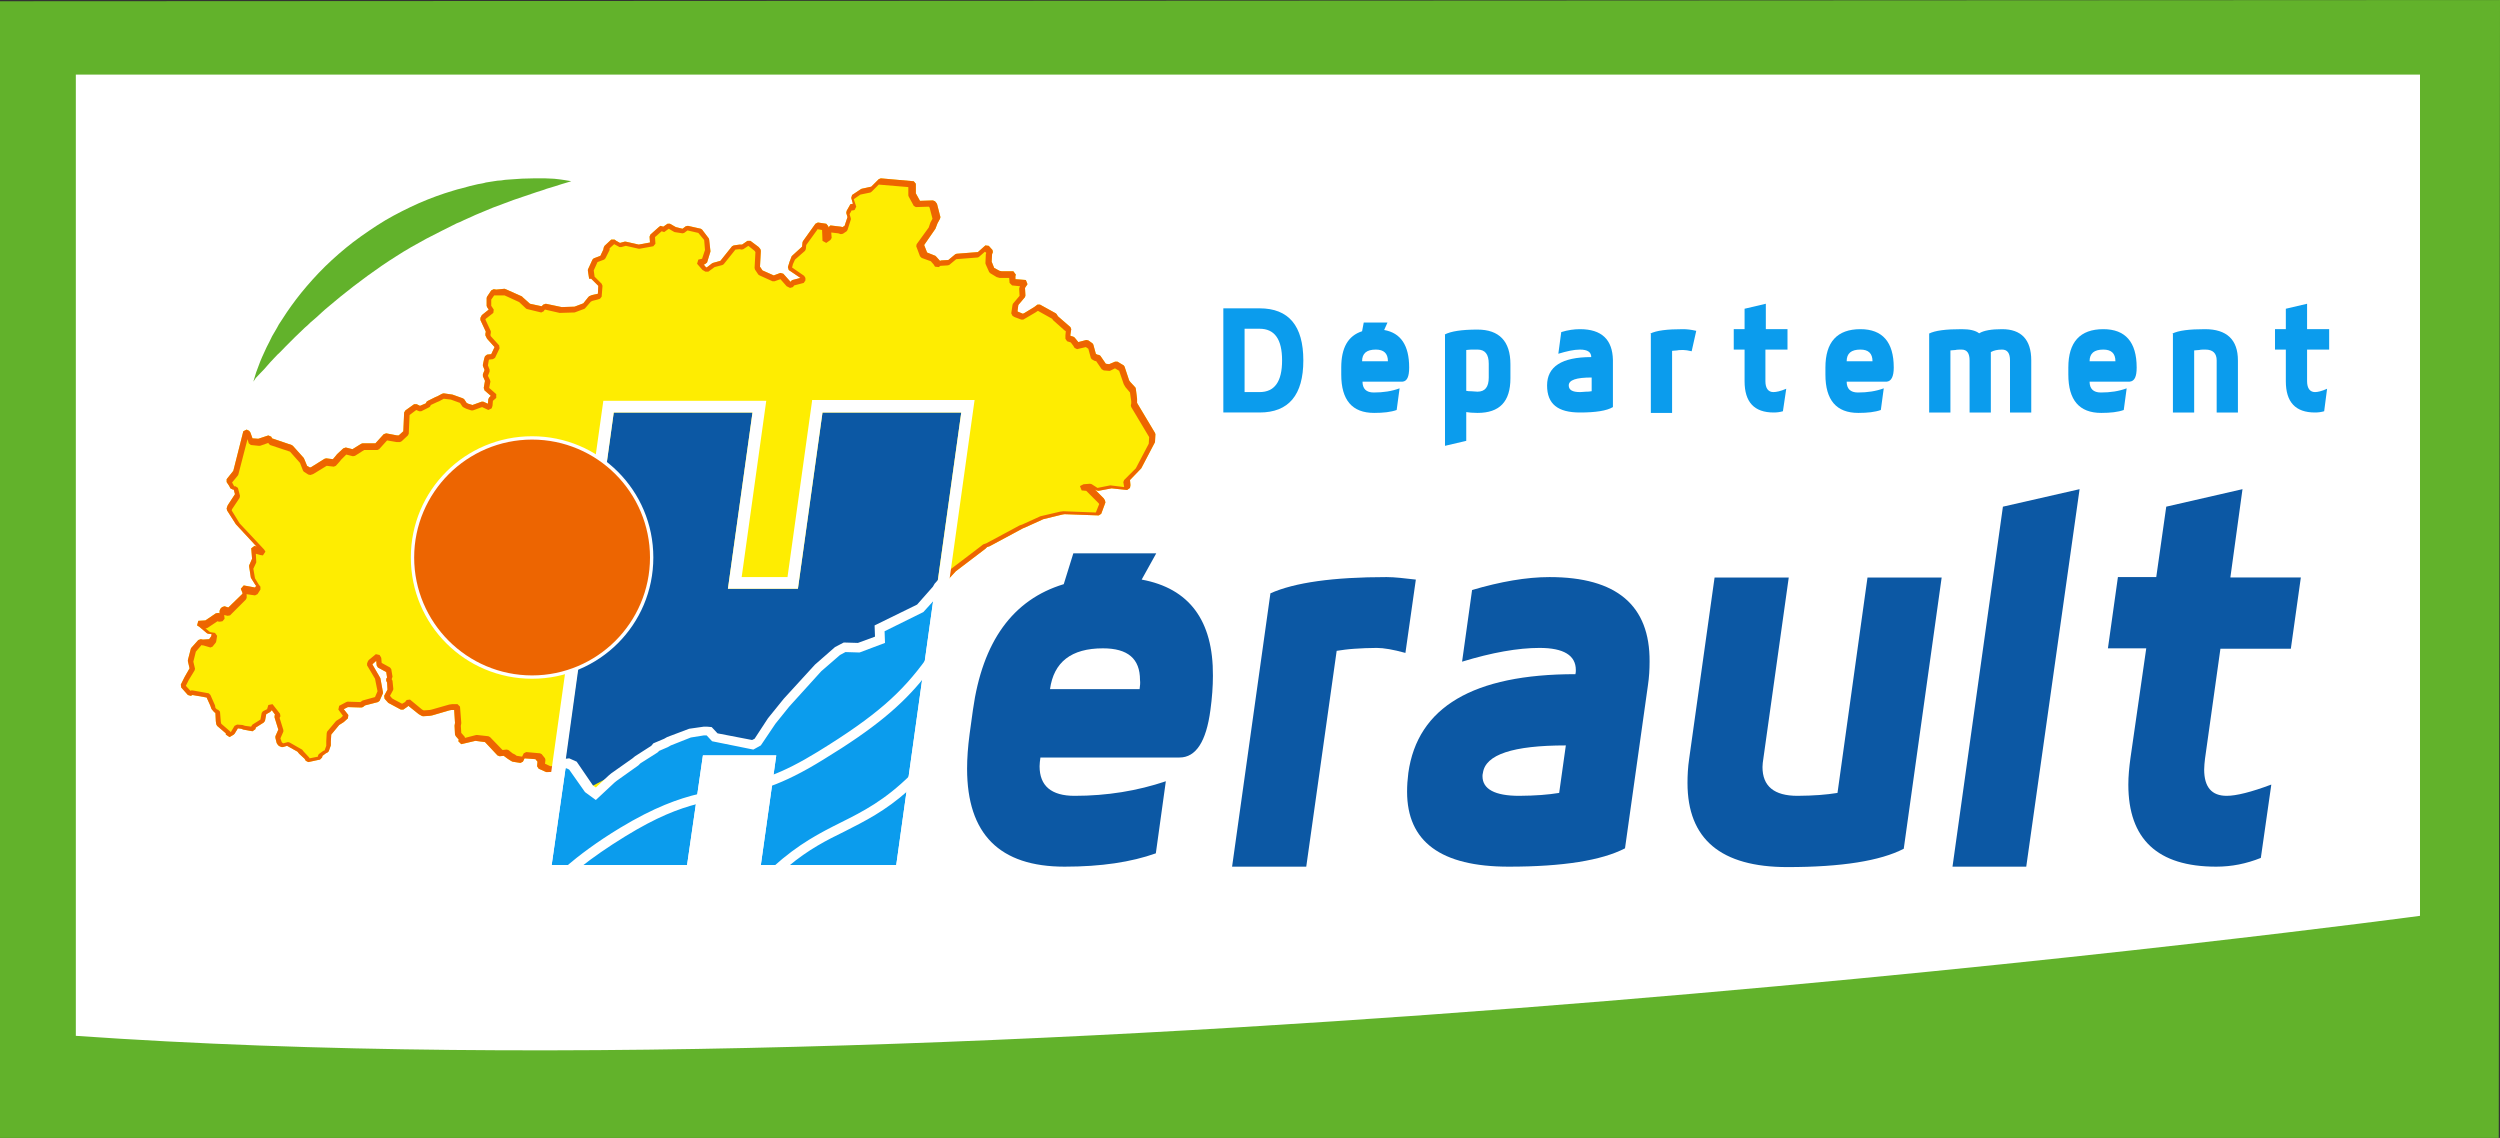 <svg xmlns="http://www.w3.org/2000/svg" xmlns:xlink="http://www.w3.org/1999/xlink" id="Calque_2" viewBox="0 0 600 273.1"><rect x="0" y="0" width="600" height="273.1" fill="#333333" stroke="none"/><defs><style>.cls-1{fill:#0c58a4;}.cls-2{clip-path:url(#clippath-20);}.cls-3{clip-path:url(#clippath-11);}.cls-4{clip-path:url(#clippath-16);}.cls-5{fill:#fff;}.cls-6{clip-path:url(#clippath-33);}.cls-7{clip-path:url(#clippath-32);}.cls-8{clip-path:url(#clippath-2);}.cls-9{clip-path:url(#clippath-13);}.cls-10{clip-path:url(#clippath-25);}.cls-11{clip-path:url(#clippath-15);}.cls-12{clip-path:url(#clippath-6);}.cls-13{clip-path:url(#clippath-26);}.cls-14{fill:#f1d5e2;}.cls-15{clip-path:url(#clippath-7);}.cls-16{clip-path:url(#clippath-21);}.cls-17{clip-path:url(#clippath-34);}.cls-18{clip-path:url(#clippath-1);}.cls-19{clip-path:url(#clippath-4);}.cls-20{clip-path:url(#clippath-27);}.cls-21{fill:#0b9ced;}.cls-22{fill:#62b22b;}.cls-23{clip-path:url(#clippath-24);}.cls-24{clip-path:url(#clippath-30);}.cls-25{clip-path:url(#clippath-22);}.cls-26{clip-path:url(#clippath-9);}.cls-27{fill:#feed01;}.cls-28{clip-path:url(#clippath);}.cls-29{fill:none;}.cls-30{clip-path:url(#clippath-19);}.cls-31{clip-path:url(#clippath-31);}.cls-32{clip-path:url(#clippath-3);}.cls-33{clip-path:url(#clippath-8);}.cls-34{clip-path:url(#clippath-29);}.cls-35{clip-path:url(#clippath-18);}.cls-36{clip-path:url(#clippath-14);}.cls-37{clip-path:url(#clippath-17);}.cls-38{clip-path:url(#clippath-5);}.cls-39{fill:#ed6501;}.cls-40{clip-path:url(#clippath-10);}.cls-41{clip-path:url(#clippath-23);}.cls-42{fill:#b8006a;}.cls-43{clip-path:url(#clippath-28);}</style><clipPath id="clippath"><rect class="cls-29" width="600" height="273.1"></rect></clipPath><clipPath id="clippath-1"><rect class="cls-29" width="600" height="273.1"></rect></clipPath><clipPath id="clippath-2"><rect class="cls-29" width="600" height="273.1"></rect></clipPath><clipPath id="clippath-3"><rect class="cls-29" width="600" height="273.1"></rect></clipPath><clipPath id="clippath-4"><rect class="cls-29" width="600" height="273.1"></rect></clipPath><clipPath id="clippath-5"><rect class="cls-29" width="600" height="273.1"></rect></clipPath><clipPath id="clippath-6"><rect class="cls-29" width="600" height="273.1"></rect></clipPath><clipPath id="clippath-7"><rect class="cls-29" width="600" height="273.1"></rect></clipPath><clipPath id="clippath-8"><rect class="cls-29" width="600" height="273.1"></rect></clipPath><clipPath id="clippath-9"><rect class="cls-29" width="600" height="273.1"></rect></clipPath><clipPath id="clippath-10"><rect class="cls-29" width="600" height="273.1"></rect></clipPath><clipPath id="clippath-11"><rect class="cls-29" width="600" height="273.1"></rect></clipPath><clipPath id="clippath-13"><rect class="cls-29" width="600" height="273.1"></rect></clipPath><clipPath id="clippath-14"><rect class="cls-29" width="600" height="273.1"></rect></clipPath><clipPath id="clippath-15"><rect class="cls-29" width="600" height="273.1"></rect></clipPath><clipPath id="clippath-16"><rect class="cls-29" width="600" height="273.1"></rect></clipPath><clipPath id="clippath-17"><rect class="cls-29" width="600" height="273.1"></rect></clipPath><clipPath id="clippath-18"><rect class="cls-29" width="600" height="273.1"></rect></clipPath><clipPath id="clippath-19"><rect class="cls-29" width="600" height="273.1"></rect></clipPath><clipPath id="clippath-20"><rect class="cls-29" width="600" height="273.1"></rect></clipPath><clipPath id="clippath-21"><rect class="cls-29" width="600" height="273.1"></rect></clipPath><clipPath id="clippath-22"><rect class="cls-29" width="600" height="273.1"></rect></clipPath><clipPath id="clippath-23"><rect class="cls-29" width="600" height="273.1"></rect></clipPath><clipPath id="clippath-24"><rect class="cls-29" width="600" height="273.1"></rect></clipPath><clipPath id="clippath-25"><rect class="cls-29" width="600" height="273.1"></rect></clipPath><clipPath id="clippath-26"><rect class="cls-29" width="600" height="273.1"></rect></clipPath><clipPath id="clippath-27"><rect class="cls-29" width="600" height="273.1"></rect></clipPath><clipPath id="clippath-28"><rect class="cls-29" width="600" height="273.1"></rect></clipPath><clipPath id="clippath-29"><rect class="cls-29" width="600" height="273.1"></rect></clipPath><clipPath id="clippath-30"><rect class="cls-29" width="600" height="273.1"></rect></clipPath><clipPath id="clippath-31"><rect class="cls-29" width="600" height="273.1"></rect></clipPath><clipPath id="clippath-32"><rect class="cls-29" width="600" height="273.1"></rect></clipPath><clipPath id="clippath-33"><rect class="cls-29" width="600" height="273.1"></rect></clipPath><clipPath id="clippath-34"><rect class="cls-29" width="600" height="273.1"></rect></clipPath></defs><g id="layer"><polygon class="cls-22" points="0 .3 0 273.1 599.7 273.1 600 0 0 .3"></polygon><g class="cls-28"><path class="cls-5" d="M18.2,17.9V248.6c229.7,16.1,562.6-28.8,562.6-28.8V17.9H18.2"></path></g><g class="cls-18"><path class="cls-27" d="M142.5,191l-1.6-1.2-.1-.1-3.8-5.4-.9-.4-1,.1-1.4,1.1-.3,.1-2,.1h-.3l-1.8-.8-.4-.6,.1-1.1-.5-.6-2.6-.2-.4,.8-.6,.3-1.9-.3-.2-.1-.5-.3-.6-.4-.8-.6-1,.1-.5-.2-3-3.2-2.3-.3-3.4,.8-.7-.7,.1-.4-.7-.8-.2-.4-.1-2v-.2l.1-.6-.2-3.1h-.7l-.5,.1-4.1,1.2-.6,.1-1.6,.1-.3-.1-.7-.4-2.5-2-.1,.1-.1,.1-1,.7h-.6l-2.8-1.5-.2-.1-.9-1-.1-.7,.8-1.5-.1-1.7-.2-.4v-.5l.2-.3-.2-1.3-2-1.1-.3-.5-.1-1.1-.9,.8v.1l1.8,3.1,.1,.2,.6,3.3v.3l-.8,1.8-.4,.3-3.1,.8-.5,.4-.4,.1-3.2-.1-1,.5,1.1,1.4-.1,.8-1,.9-1.1,.7-1.9,2.3-.1,1.7v.9l-.5,1.4-.3,.3-.4,.2-.8,.6-.1,.4-.5,.5-.5,.1-2.3,.5-.6-.3-.3-.5-1.3-1.2-.4-.5-2.5-1.4-1,.3h-.3l-.5-.2-.3-.2-.3-.4-.1-.2-.3-1.2v-.4l.7-1.6-.9-2.9v-.4l.1-.3-.8-1.1v.1l-.4,.4-.9,.5-.3,1.6-.3,.4-1.9,1.2-.1,.4-.7,.5-2.2-.4-.5-.2-.8-.1-.8,1.3-.2,.2-1,.6-.9-.6v-.3l-2.1-1.8-.2-.4-.1-.7-.1-2-.3-.2-.6-.7-.1-.2-.2-.6-.9-2-3.4-.6-.4,.2-.7-.2-1.6-1.8-.1-.7,.9-1.8,1.2-2.1-.4-1.7v-.3l.7-2.7,.1-.2,1.7-1.9,.6-.2,.5,.1,1.5-.1,.5-.7,.1-.5-.8-.1-.3-.1-1.9-1.6-.5-.3,.3-1.1,1.7-.1,2.5-1.7,.6-.1,.3,.1v-.6l.2-.5,.4-.4,.6-.2,.9,.3,3.4-3.3v-.2l-.4-1,.7-.8,2.7,.5,.3-.4-.2-.2-1-1.6-.1-.2-.4-2.6v-.3l.7-1.6-.2-2.5,.8-.6,.5,.2-5-5.4-2.1-3.3-.1-.5,.2-.6,.1-.2,1.7-2.6-.3-1.1h-.2l-.6-.3-.3-.6-.6-.9v-.7l1.6-2,2.4-9.5,.8-.4,.6,.3,.3,.4,.5,1.4,1.4,.1,2.4-.8,.7,.3,.2,.4,4.7,1.6,.3,.2,2.6,2.9,.1,.2,.7,1.7,.7,.4,.3-.1,3.2-2,.4-.1,1.6,.2,.6-.7,.4-.5,1.5-1.4,.6-.2,1.6,.4,2.1-1.3,.3-.1h3.1l2-2.2,.6-.2,2.6,.5h.4l1.1-1,.2-4.5,.3-.5,2.1-1.5h.6l.8,.4,1.4-.6,.2-.4,.3-.2,1.8-.9,.5-.2,1.1-.6,.4-.1,2.1,.3,2.5,.9,.3,.2,.6,.9,.4,.2,1,.3,2.2-.8h.4l1.1,.5,.1-1.1,.2-.4,.4-.4-1.5-1.3-.2-.6,.3-1.7-.5-1.1v-.5l.4-1-.4-1v-.3l.3-1.4,.2-.6,.5-.4,1-.1,.8-1.7-1.8-2-.1-.2-.3-.6v-.4l.1-.5-1.3-2.8v-.5l.3-.6,.2-.2,1.5-1.2-.4-.6-.1-.3v-1.9l.1-.3,1-1.5,.6-.3,.6,.1,2-.2,.5,.2,3.8,1.7h-.1l1.9,1.7,2.8,.6h0l.4-.4,.6-.2,3.8,.8,3.1-.1,2.1-.8,1.2-1.5,.2-.2,.7-.3,1.4-.3,.1-1.9-1.7-1.7h-.5l-.3-1.9v-.3l1.1-2.4,.3-.3,1.6-.6,.7-1.5,.1-.5,.2-.4,1.6-1.5h.8l.4,.3,.9,.5,1.1-.3h.3l3.1,.7,2.7-.5-.1-1.4,.2-.5,1.9-1.7,.5-.4,.7,.2,1-.7h.6l1.4,.8,1.6,.4,.8-.6,.5-.1,3.1,.7,.3,.2,1.6,2.1,.1,.3,.3,2.7v.2l-.8,2.6-.5,.4-.3,.1,.5,.6,.2,.1,1.3-1,.2-.1,1.8-.5,2.8-3.5,.4-.2,1.4-.2h.6l1.3-.9h.7l2,1.5,.4,.5,.1,.4-.2,3.8,.6,.9,2.7,1.2,1.6-.6,.7,.2,1.7,1.9h.1l.1-.2,.3-.2,1.9-.5-2.8-1.9-.2-.7,.4-1.3,.5-1.3,.2-.2,2.3-2.1,.1-1,.1-.3,3-4.2,.6-.3,2,.3,.5,.6v.3l.5-.5,2.5,.3,.4,.1,.5-.3,.7-2.1-.3-1,.1-.5,.9-1.6,.6-.1-.4-1.4,.2-.7,2.1-1.4,.2-.1,2.3-.5,1.8-1.8,.5-.2,7.9,.7,.5,.6v2.3l1,1.8,3.1-.1,.5,.2,.4,.5,.1,.2,.8,3.1-.1,.4-.6,1.1-.5,1.3-2.7,3.9,.7,1.8,2,.8,.2,.2,.9,1h0l.3-.1,1.7-.1,1.7-1.4,.3-.1,5.1-.4,1.8-1.6,.8,.1,.9,1,.1,.5-.2,.5-.1,1.8,.6,1.5,1.3,.7,.5,.1h2.8l.6,.8-.1,.4v.7l2.5,.2,.4,1-.6,.9,.1,1.8-.1,.4-1.6,1.9-.2,1.5,.1,.1,1.2,.5,.4-.2,2.3-1.4,.8-.6h.6l3.8,2.1,.2,.2,.3,.5,3,2.6,.2,.5-.2,1.3v.3l.7,.2,.3,.2,.9,1.1,1.9-.5,.5,.1,1,.7,.2,.3,.6,2.2,.3,.2,.5,.1,.3,.2,1.3,1.9,.8,.1,1.4-.6h.6l1.5,.9,.2,.3,.2,.6,.9,2.7,.3,.4,1.2,1.3,.1,.3,.3,2.4v1l4.3,7.2,.1,.3-.1,1.9-.1,.2-3.2,6.1-.1,.1-2.6,2.7,.1,1.1v.2l-.1,.6-.7,.5-3.7-.4-3.2,.6-.4-.1-.4-.2,2.1,2.1,.3,.5,.1,.5-1,2.7-.6,.4-8.2-.3-.6,.1-4.5,1.1-4.4,2-.5,.2-8,4.3-.6,.2-.4,.4-7.1,5.4-3.7,4-.4,.6-4,4.5-.2,.1-9.4,4.6v.3l.1,2-.4,.6-5.1,1.9h-.2l-3.2-.1-.2,.1-1.4,.7-4.5,4-7.3,8-.4,.5-3.3,4.2-3.3,5-.2,.2-1.2,.7-.4,.1-9.1-1.8-.3-.2-1.2-1.3-.4-.1h-.9l-3.2,.5-4.9,1.9-.6,.3-2.3,1-.3,.4-.1,.1-4,2.5-.5,.4-5.2,3.7-.5,.4-3.8,3.6-.9,.5Z"></path><path class="cls-39" d="M142.5,191l-1.6-1.2-.1-.1-3.8-5.4-.9-.4-1,.1-1.4,1.1-.3,.1-2,.1h-.3l-1.8-.8-.4-.6,.1-1.1-.5-.6-2.6-.2-.4,.8-.6,.3-1.9-.3-.2-.1-.5-.3-.6-.4-.8-.6-1,.1-.5-.2-3-3.2-2.3-.3-3.4,.8-.7-.7,.1-.4-.7-.8-.2-.4-.1-2v-.2l.1-.6-.2-3.1h-.7l-.5,.1-4.1,1.2-.6,.1-1.6,.1-.3-.1-.7-.4-2.5-2-.1,.1-.1,.1-1,.7h-.6l-2.8-1.5-.2-.1-.9-1-.1-.7,.8-1.5-.1-1.7-.2-.4v-.5l.2-.3-.2-1.3-2-1.1-.3-.5-.1-1.1-.9,.8v.1l1.8,3.1,.1,.2,.6,3.3v.3l-.8,1.8-.4,.3-3.1,.8-.5,.4-.4,.1-3.2-.1-1,.5,1.1,1.4-.1,.8-1,.9-1.1,.7-1.9,2.3-.1,1.7v.9l-.5,1.4-.3,.3-.4,.2-.8,.6-.1,.4-.5,.5-.5,.1-2.3,.5-.6-.3-.3-.5-1.3-1.2-.4-.5-2.5-1.4-1,.3h-.3l-.5-.2-.3-.2-.3-.4-.1-.2-.3-1.2v-.4l.7-1.6-.9-2.9v-.4l.1-.3-.8-1.1v.1l-.4,.4-.9,.5-.3,1.6-.3,.4-1.9,1.2-.1,.4-.7,.5-2.2-.4-.5-.2-.8-.1-.8,1.3-.2,.2-1,.6-.9-.6v-.3l-2.1-1.8-.2-.4-.1-.7-.1-2-.3-.2-.6-.7-.1-.2-.2-.6-.9-2-3.4-.6-.4,.2-.7-.2-1.6-1.8-.1-.7,.9-1.8,1.2-2.1-.4-1.7v-.3l.7-2.7,.1-.2,1.7-1.9,.6-.2,.5,.1,1.5-.1,.5-.7,.1-.5-.8-.1-.3-.1-1.9-1.6-.5-.3,.3-1.1,1.7-.1,2.5-1.7,.6-.1,.3,.1v-.6l.2-.5,.4-.4,.6-.2,.9,.3,3.4-3.3v-.2l-.4-1,.7-.8,2.7,.5,.3-.4-.2-.2-1-1.6-.1-.2-.4-2.6v-.3l.7-1.6-.2-2.5,.8-.6,.5,.2-5-5.4-2.1-3.3-.1-.5,.2-.6,.1-.2,1.7-2.6-.3-1.1h-.2l-.6-.3-.3-.6-.6-.9v-.7l1.6-2,2.4-9.5,.8-.4,.6,.3,.3,.4,.5,1.4,1.4,.1,2.4-.8,.7,.3,.2,.4,4.7,1.6,.3,.2,2.6,2.9,.1,.2,.7,1.7,.7,.4,.3-.1,3.2-2,.4-.1,1.6,.2,.6-.7,.4-.5,1.5-1.4,.6-.2,1.6,.4,2.1-1.3,.3-.1h3.1l2-2.2,.6-.2,2.6,.5h.4l1.1-1,.2-4.5,.3-.5,2.1-1.5h.6l.8,.4,1.4-.6,.2-.4,.3-.2,1.8-.9,.5-.2,1.1-.6,.4-.1,2.1,.3,2.5,.9,.3,.2,.6,.9,.4,.2,1,.3,2.2-.8h.4l1.1,.5,.1-1.1,.2-.4,.4-.4-1.5-1.3-.2-.6,.3-1.7-.5-1.1v-.5l.4-1-.4-1v-.3l.3-1.4,.2-.6,.5-.4,1-.1,.8-1.7-1.8-2-.1-.2-.3-.6v-.4l.1-.5-1.3-2.8v-.5l.3-.6,.2-.2,1.5-1.2-.4-.6-.1-.3v-1.9l.1-.3,1-1.5,.6-.3,.6,.1,2-.2,.5,.2,3.8,1.7h-.1l1.9,1.7,2.8,.6h0l.4-.4,.6-.2,3.8,.8,3.1-.1,2.1-.8,1.2-1.5,.2-.2,.7-.3,1.4-.3,.1-1.9-1.7-1.7h-.5l-.3-1.9v-.3l1.1-2.4,.3-.3,1.6-.6,.7-1.5,.1-.5,.2-.4,1.6-1.5h.8l.4,.3,.9,.5,1.1-.3h.3l3.1,.7,2.7-.5-.1-1.4,.2-.5,1.9-1.7,.5-.4,.7,.2,1-.7h.6l1.4,.8,1.6,.4,.8-.6,.5-.1,3.1,.7,.3,.2,1.6,2.1,.1,.3,.3,2.7v.2l-.8,2.6-.5,.4-.3,.1,.5,.6,.2,.1,1.3-1,.2-.1,1.8-.5,2.8-3.5,.4-.2,1.4-.2h.6l1.3-.9h.7l2,1.5,.4,.5,.1,.4-.2,3.8,.6,.9,2.7,1.2,1.6-.6,.7,.2,1.7,1.9h.1l.1-.2,.3-.2,1.9-.5-2.8-1.9-.2-.7,.4-1.3,.5-1.3,.2-.2,2.3-2.1,.1-1,.1-.3,3-4.2,.6-.3,2,.3,.5,.6v.3l.5-.5,2.5,.3,.4,.1,.5-.3,.7-2.1-.3-1,.1-.5,.9-1.6,.6-.1-.4-1.4,.2-.7,2.1-1.4,.2-.1,2.3-.5,1.8-1.8,.5-.2,7.9,.7,.5,.6v2.3l1,1.8,3.1-.1,.5,.2,.4,.5,.1,.2,.8,3.1-.1,.4-.6,1.1-.5,1.3-2.7,3.9,.7,1.8,2,.8,.2,.2,.9,1h0l.3-.1,1.7-.1,1.7-1.4,.3-.1,5.1-.4,1.8-1.6,.8,.1,.9,1,.1,.5-.2,.5-.1,1.8,.6,1.5,1.3,.7,.5,.1h2.8l.6,.8-.1,.4v.7l2.5,.2,.4,1-.6,.9,.1,1.8-.1,.4-1.6,1.9-.2,1.5,.1,.1,1.2,.5,.4-.2,2.3-1.4,.8-.6h.6l3.8,2.1,.2,.2,.3,.5,3,2.6,.2,.5-.2,1.3v.3l.7,.2,.3,.2,.9,1.1,1.9-.5,.5,.1,1,.7,.2,.3,.6,2.2,.3,.2,.5,.1,.3,.2,1.3,1.9,.8,.1,1.4-.6h.6l1.5,.9,.2,.3,.2,.6,.9,2.7,.3,.4,1.2,1.3,.1,.3,.3,2.4v1l4.3,7.2,.1,.3-.1,1.9-.1,.2-3.2,6.1-.1,.1-2.6,2.7,.1,1.1v.2l-.1,.6-.7,.5-3.7-.4-3.2,.6-.4-.1-.4-.2,2.1,2.1,.3,.5,.1,.5-1,2.7-.6,.4-8.2-.3-.6,.1-4.5,1.1-4.4,2-.5,.2-8,4.3-.6,.2-.4,.4-7.1,5.4-3.7,4-.4,.6-4,4.5-.2,.1-9.4,4.6v.3l.1,2-.4,.6-5.1,1.9h-.2l-3.2-.1-.2,.1-1.4,.7-4.5,4-7.3,8-.4,.5-3.3,4.2-3.3,5-.2,.2-1.2,.7-.4,.1-9.1-1.8-.3-.2-1.2-1.3-.4-.1h-.9l-3.2,.5-4.9,1.9-.6,.3-2.3,1-.3,.4-.1,.1-4,2.5-.5,.4-5.2,3.7-.5,.4-3.8,3.6-.9,.5Zm-.8-2.1l1.1,.8,3.5-3.3,.6-.5,5.2-3.6,.5-.5,4-2.5,.4-.4,.2-.2,2.4-1,.6-.4,5.2-2,3.4-.4h.8l.7,.1,.4,.2,1.2,1.3,8.7,1.7,.9-.5,3.3-5,3.8-4.7,7.2-8.1,4.7-4.1,1.8-.9,.3-.1,3.2,.1,4.6-1.7-.1-1.6v-.7l.3-.5,9.6-4.7,3.9-4.4,.4-.6,3.8-4.2,7.1-5.4,.5-.4,.2-.1,.6-.2,8-4.3,.6-.2,4.4-2,4.7-1.1,.8-.1,7.8,.3,.8-2-.1-.2-3-3-1.1-.1-.4-1,.1-.1,.2-.1,.6-.3h.2l1.3-.1,.4,.1,1.4,.9,3-.6h.2l3.2,.4-.2-1.2,.2-.5,2.8-2.8,3.1-5.9,.1-1.6-4.3-7.2-.1-.4,.1-.5v-.5l-.3-2.1-1.1-1.3-.4-.7-1.1-3.2-1-.6-1.2,.6h-.3l-1.2-.1-.5-.3-1.3-1.9-.4-.1-.2-.1-.5-.3-.2-.3-.6-2.2-.6-.4-2.1,.5-.6-.3-.3-.5-.6-.8-.9-.3-.4-.6v-.8l.1-1-.3-.2-2.7-2.4-.3-.4-3.4-1.9-.6,.4-2.9,1.7h-.5l-1.6-.6-.5-.3-.3-.6,.3-2,.1-.3,1.6-1.9-.1-1.7,.1-.4,.1-.2-1.9-.2-.6-.6-.1-1.2h-2.3l-.7-.2-1.5-.9-.3-.3-.8-1.8-.1-.3,.1-2.2,.1-.3-.3-.3-1.5,1.3-.3,.1-5.1,.4-1.7,1.4-.4,.1-1.7,.1-.4,.3-.9-.1-.3-.5-.7-.8-2.2-.8-.4-.4-.9-2.4,.1-.5,2.9-4,.4-1.2,.5-.9-.7-2.7-.2-.2-3.1,.1-.5-.3-1.2-2.2-.1-.3v-2l-7.1-.6-1.7,1.7-.3,.2-2.4,.5-1.6,1.1,.6,1.8-.4,.8-.4,.1h-.3l-.5,.9,.3,1v.3l-.8,2.5-.2,.3-.9,.6-.5,.1-.6-.2-1.7-.2,.1,1.3-.3,.5-1,.7-.9-.5-.1-2.6-1.1-.2-.1,.2-2.6,3.6-.1,1-.2,.4-2.4,2.1-.5,1.1-.2,.8,2.9,2,.3,.5v.6l-.4,.6-2.3,.6-.3,.4-.7,.2-.6-.3-.2-.1-1.5-1.7-1.4,.5h-.5l-3.1-1.4-.3-.2-.8-1.2-.1-.4,.2-3.8-.2-.3-1.5-1.2-1.2,.8-.4,.1-.5-.1-1,.1-2.8,3.5-.3,.2-1.9,.5-1.5,1.1h-.7l-.5-.3-.2-.1-1.3-1.5,.3-1,.9-.2,.7-2.1-.2-2.4-1.4-1.7-2.6-.6-.8,.6-.4,.1-1.9-.3-.2-.1-1.2-.7-1.1,.8-.6-.2-1.6,1.4,.1,1.6-.5,.6-3.3,.6h-.2l-3.1-.7-1.1,.3h-.4l-1.3-.7-1.1,1v.4l-.1,.2-.9,1.8-.3,.3-1.6,.6-.9,2,.2,1.5,1.7,1.7,.2,.5-.2,2.6-.4,.5-.6,.2-1.2,.3-.4,.2-1.3,1.5-.2,.2-2.4,.9h-.2l-3.3,.1h-.1l-3.5-.8-.2,.2-.1,.2-.6,.3-3.3-.8-.3-.1-1.7-1.6-3.5-1.6h-2.5l-.7,1v1.5l.6,.9-.1,.8-1.8,1.4-.1,.2,1.3,2.8v.4l-.1,.5,.1,.3,2,2.2,.1,.7-1.1,2.3-.5,.3-.9,.1-.1,.2-.2,1.2,.4,1v.5l-.4,1,.5,1,.1,.4-.3,1.5,1.7,1.5v.9l-.8,.7-.1,1.2-.2,.6-.8,.4-1.5-.7-2.2,.8h-.4l-1.2-.4-.6-.3-.3-.2-.6-.9-2.2-.8-1.7-.2-1.1,.6-.5,.2-1.5,.7-.2,.4-.3,.2-1.8,.9h-.5l-.7-.3-1.6,1.2-.2,4.5-.2,.4-1.5,1.4-.4,.2h-.8l-2.3-.4-1.9,2.1-.4,.2h-3.2l-2.2,1.4-.5,.1-1.6-.4-1.2,1.2-.4,.5-.9,1-.5,.2-1.7-.2-3.1,1.9-.2,.1-.6,.2-.5-.1-1.1-.7-.2-.3-.7-1.8-2.4-2.7-4.8-1.6-.3-.3-.1-.2-2,.7h-.3l-1.9-.2-.5-.4-.3-1-2.2,8.5-.1,.2-1.4,1.7,.5,.9h.3l.6,.4,.5,1.9-.1,.5-1.8,2.7-.1,.3,1.9,3.1,5.9,6.3,.3,.5-.6,.9-.7-.1-1-.3,.1,1.8v.3l-.7,1.5,.4,2.3,.9,1.5,.4,.5v.7l-.7,1.1-.6,.3-2.1-.3,.1,.1v.8l-.2,.4-.5,.5-3.3,3.3-.6,.1-.8-.2,.1,.9-.5,.6-.6,.1h-.3l-.3-.1-2.4,1.6-.3,.1h-.2l1.1,.9,1.2,.2,.5,.7-.2,1.3-.1,.3-.8,1-.5,.2-1.7-.5h-.2l-.2-.1-.2,.2-1.2,1.4-.6,2.4,.4,1.7-.1,.4-1.4,2.3-.7,1.4,1.1,1.2,.2-.1h.3l3.9,.7,.4,.4,1.1,2.5,.1,.6,.4,.4h.2l.5,.5,.2,2.5,.1,.4,2.2,1.9v.1h.1l.9-1.5,.6-.3,1.3,.1,.6,.2,1.5,.2v-.1l.3-.4,1.9-1.2,.3-1.6,.3-.4,1-.5,.3-1,1-.2,1.8,2.3,.1,.6-.2,.4,.9,2.9v.4l-.7,1.6,.3,.9,.2,.2,.2,.1,1.1-.3,.4,.1,2.8,1.6,.2,.1,.4,.5,1.3,1.4,.1,.2,2-.4v-.2l.2-.4,1.1-.8,.3-.1,.4-1.1v-1.1l.1-1.9,.1-.4,2.1-2.5,.1-.1,1.1-.7,.5-.5-1.1-1.5,.2-.9,1.7-.9,.3-.1,3.1,.1,.4-.3,.2-.1,2.9-.8,.6-1.4-.6-3-1.9-3.2v-.5l.2-.5,.2-.3,1.7-1.4,.9,.2,.3,.5,.1,.2,.1,1.2,2,1.1,.3,.4,.3,1.8-.1,.3-.1,.3,.1,.2,.1,.2,.2,2-.1,.3-.7,1.3,.5,.6,.5,.3,1.9,1,.7-.4,.4-.5,.8-.1,2.9,2.4,.4,.2,1.4-.1,.5-.1,4.2-1.2,.7-.1h1.3l.6,.6,.3,3.8v.2l-.1,.6,.1,1.7,.8,.9,.1,.3,2.7-.7h.2l2.7,.3,.4,.2,3,3.1,1-.1,.4,.1,1,.8,.6,.3,.4,.3,1.3,.2,.4-.8,.6-.3,3.3,.3,.4,.2,.8,1,.1,.4-.1,.9,1.3,.6,1.6-.1,1.4-1.1,.3-.1,1.3-.1h.3l1.2,.5,.3,.2,3.2,5.7"></path></g><g class="cls-8"><path class="cls-22" d="M60.8,91.6s.1-.4,.3-1c.2-.7,.5-1.7,1-2.9,.2-.6,.5-1.3,.8-2s.7-1.5,1.1-2.4c.4-.8,.9-1.7,1.3-2.6,.5-.9,1.1-1.8,1.6-2.8,1.2-1.9,2.6-4,4.2-6.1,1.6-2.1,3.4-4.2,5.4-6.3s4.2-4.1,6.5-6,4.9-3.7,7.5-5.4,5.3-3.1,8-4.4c2.7-1.3,5.5-2.4,8.2-3.3,1.4-.4,2.7-.9,4.1-1.2,1.3-.4,2.6-.7,3.9-1,.6-.1,1.3-.2,1.9-.4,.6-.1,1.2-.2,1.9-.3,.6-.1,1.2-.2,1.8-.2,.6-.1,1.2-.2,1.7-.2,2.3-.2,4.4-.3,6.2-.3h2.6c.8,0,1.5,.1,2.2,.1,.3,0,.6,.1,.9,.1s.6,.1,.8,.1c.5,.1,.9,.1,1.3,.2,.7,.1,1.1,.2,1.1,.2,0,0-.4,.1-1,.3-.7,.2-1.7,.5-2.9,.9-.6,.2-1.3,.4-2,.6-.7,.3-1.5,.5-2.4,.8-1.7,.6-3.6,1.2-5.6,1.9-1,.4-2.1,.8-3.2,1.2-1.1,.4-2.2,.8-3.3,1.3s-2.3,.9-3.5,1.5c-.6,.3-1.2,.5-1.8,.8-.6,.3-1.2,.6-1.8,.8-2.4,1.2-4.8,2.4-7.3,3.7-2.4,1.3-4.9,2.7-7.2,4.2-2.4,1.5-4.7,3.1-6.9,4.7-2.2,1.6-4.4,3.3-6.5,5-1,.8-2,1.7-3,2.5s-1.9,1.7-2.8,2.5c-.5,.4-.9,.8-1.4,1.2-.4,.4-.8,.8-1.3,1.2-.9,.8-1.6,1.6-2.4,2.3l-2.2,2.2c-.7,.7-1.3,1.4-2,2-.6,.6-1.2,1.3-1.7,1.8-.5,.6-1,1.1-1.4,1.6-.9,.9-1.6,1.7-2.1,2.2l-.6,.9"></path></g><g class="cls-32"><polygon class="cls-1" points="197.4 99 191.5 141.3 174.7 141.3 180.6 99 147.3 99 135.5 183.2 140.9 189.3 166.9 175.6 179.8 179.2 201 156.5 206 155.6 224.6 142.6 230.7 99 197.4 99"></polygon></g><g class="cls-19"><polygon class="cls-21" points="215.1 207.6 182.6 207.6 186.3 181.3 168.7 181.3 164.9 207.6 132.4 207.6 135.8 183.9 136.1 183.8 136.1 183.9 138.9 187 140.7 189.7 140.9 189.8 142.5 191 142.8 191 142.9 191.1 143 191 143.3 190.9 147.1 187.4 147.6 187 152.8 183.3 153.2 182.9 153.7 182.5 163.7 177.3 165.6 176.5 168.6 176.1 170.3 176.6 171.1 177.4 171.4 177.6 180.5 179.4 180.9 179.3 182.1 178.6 182.3 178.4 185.6 173.4 187.7 170.7 199.1 158.6 201.2 156.8 202 156.3 203.9 156 206 156 206.2 156 211.3 154.1 211.5 153.9 211.5 153.8 211.5 153.8 211.7 153.5 211.6 151.7 213.9 150.1 221 146.6 221.2 146.4 224.1 143.2 215.1 207.6"></polygon></g><g class="cls-38"><path class="cls-42" d="M213.9,150.1l1-.7,6.1-3,2.9-3.3,.2-.1v.2l-2.9,3.2-.2,.1-7.1,3.6Zm-2.4,3.7l-.1-2,.2-.1,.1,1.9-.2,.2m-5.5,2.2l-2.1-.1,.8-.2h1.3l5.4-2-.2,.2-5.1,1.9-.1,.2m-6.9,2.6l1.2-1.3,.8-.7,.3-.2,.6-.1-.8,.4-2.1,1.9m-35.4,18.7l1.4-.7,.4-.2,2.6-.4,.4,.1-3,.5-1.8,.7m16.8,2.1l-9.1-1.8-.3-.2-.8-.9,.3,.1,.7,.7,7.4,1.5,1.1,.3,.1-.1,.8,.1,1.4-.8,3.4-5.1,.8-1,1.5-1.6-2.1,2.7-3.3,5-.2,.2-1.2,.7-.5,.2m-44.4,4.5h-.3v-.2h.2l.1,.2m6.9,7.1l4-3.7,.5-.4,5.2-3.7,.1-.1,.9-.5-.5,.3-.5,.4-5.2,3.7-.5,.4-3.8,3.6h-.2m-.5,0l-1.6-1.2-.1-.1-1.9-2.7,1,1.1,1,1.5,1.9,1.4h-.3"></path></g><g class="cls-12"><path class="cls-42" d="M224,143.1l.2-.2v.1l-.2,.1Zm-12.5,8.7v-.7l3.4-1.7-1,.7-2.3,1.6-.1,.1m-10.1,4.7l1.1-.6,.2-.1h2l-.8,.2-1.9,.4-.6,.1m-15.2,15.8l2.5-3.2,.4-.5,7.3-8,3.7-3.3-1.2,1.3-11.3,12.1-1.4,1.6m-15.6,4.3l-.3-.1-1.7-.5-.4-.1h1.2l.5,.1,.7,.6m9.2,2.6l-1.1-.3,1.1,.3h0m-27,3.8l.3-.3,4.1-2.6,.4-.5,2.3-1,.6-.3,4.5-1.8-1.4,.7-10,5.3-.8,.5m-12.9,5.1l-1-1.1-2.8-3.1-.2-.2h.1l1,.4,2.9,4"></path></g><g class="cls-15"><polygon class="cls-5" points="215.8 208.5 181.6 208.5 185.4 182.1 169.4 182.1 165.7 208.5 131.5 208.5 134.9 184.1 135.1 183.9 135.8 183.9 132.4 207.6 164.9 207.6 168.7 181.3 186.3 181.3 182.6 207.6 215.1 207.6 224.1 143.2 224.6 142.7 224.6 142.6 224.6 142.6 225.1 142.1 215.8 208.5"></polygon></g><g class="cls-33"><path class="cls-14" d="M224.6,142.6l.3-1.8,.5-.6-.3,1.8-.5,.6Zm-.5,.6v-.2l.4-.3-.4,.5m-89.2,40.9l.2-1.2h.4v.3l.5,.5h-.2v.2h-.7l-.2,.2"></path></g><g class="cls-26"><path class="cls-14" d="M221,145.1l3.8-4.3-.3,1.8h0l-.4,.3v-.1l-.2,.2-2.9,2.1Zm-10.4,7.2v-.8h0v-1l8.8-4.3-4.6,3.2-3.4,1.7v.7l-.8,.5m-28.2,24.1l2.4-3.6,3.3-4.2h0l.4-.5,7.4-8.1,4.7-4.1,1.5-.8h0l.4-.2,3.4,.1,1.9-.7-1.8,1.3-1.3,.2h-2l-.2,.1-1.1,.6-.4,.1-.8,.8-3.7,3.3-7.3,8-.4,.5-2.5,3.2-3.9,4m-35.2,9.6l4.9-3.5,.4-.4,4.1-2.6,.5-.5,2.5-1.1,.6-.3,5.1-2,3.4-.5h.7l.8,.1,1.4,1.5,8.8,1.7,.2-.1-.8,.8-1.2-.2-8.1-2.2-.7-.7-.5-.1h-.5l-.6,.1-1.3-.4-1.7,.9-4.5,1.8-.6,.3-2.3,1-.4,.5-4.1,2.6-.3,.3-5.8,3"></path></g><g class="cls-40"><polygon class="cls-5" points="142.9 191.1 142.8 191 143 191 142.9 191.1"></polygon></g><g class="cls-3"><path class="cls-14" d="M200.3,157.4l.8-.8,.4-.1-.4,.2-.8,.7Zm-35.2,19.1l1.7-.9,1.3,.3-2.6,.4-.4,.2m13.6,2.4l-7.4-1.5-.7-.7,8.1,2.2m2,.3l-.8-.2,.8-.8,.8-.5,.9-1.4,3.9-4.1-.8,1-3.4,5.1-1.4,.9m-37.9,11.8l-1.9-1.4-1-1.5,1.1,1.2,.6-.3h0l1.3,1,3.6-3.4h0l.5-.4,.3-.2,5.6-2.9-.1,.1-5.2,3.7-.5,.4-4,3.7h-.3"></path></g><g class="cls-9"><path class="cls-14" d="M214.9,149.4l4.6-3.2,1.1-.5,.5-.6,2.9-2-2.9,3.3-6.2,3Zm-8.9,6.5h-1.3l1.3-.2,1.8-1.3,2.9-1.1v-.9l.8-.6,.1,2-.1,.1-5.5,2"></path></g><g class="cls-36"><polygon class="cls-14" points="140.9 189.3 139.9 188.1 137.1 184.1 136.1 183.7 136 183.7 135.5 183.2 135.6 182.9 136.3 182.8 137.7 183.4 141.5 189 140.9 189.3"></polygon></g><g class="cls-11"><path class="cls-5" d="M194.9,96.2l-5.9,42.3h-11l5.9-42.3h-39.1l-16.1,114.7h39.1l2.7-18.6,.4-2.4,.8-5.3h11l-.4,2.6-.4,2.5-3.1,21.2h39.1l3.4-24.5,.6-4.1,3.4-24.5,.7-5.3,7.9-56.5h-39v.2Zm-47.6,2.8h33.3l-5.9,42.3h16.8l5.9-42.3h33.3l-5.6,40.2-.8,.9-.4,.7-3.8,4.3-10.2,5,.1,2.7-4.1,1.5-3.4-.1-2.1,1.1-4.8,4.2-7.5,8.2-3.8,4.7-3.2,4.9-.6,.3-8.3-1.6-1.4-1.5-1.1-.1h-.8l-3.5,.5-5.3,2-.7,.4-2.6,1.1-.5,.6-3.9,2.5-.6,.5-5.1,3.6-.6,.5-3.1,2.9-.7-.5-3.9-5.7-1.8-.8-.8,.1,11.5-83.1Zm18,109h-25.8c2.8-2.2,6.2-4.6,10.6-7.3,7.5-4.6,12.7-6.6,17.4-7.8l-2.2,15.1Zm50.1,0h-26.3c5-4.2,9.4-6.4,13.7-8.5,4.7-2.4,9.6-4.8,15.2-9.8l-2.6,18.3Zm3.1-22c-6.2,6.1-11.3,8.7-16.7,11.4-5,2.5-10.1,5.1-16.2,10.6h-3.5l2.8-19.3c3.6-1.3,7.7-3.3,12.7-6.4,12.3-7.5,18.8-13,24.2-19.7l-3.3,23.4Zm3.9-28c-5.9,8.2-12.1,13.8-26.1,22.4-4.4,2.7-8,4.5-11.2,5.7l.6-4.4h-16.6l-1.3,8.8c-5,1.2-10.7,3.2-19,8.2-5.6,3.4-9.7,6.5-13,9.3h-3.8l3.3-23.6h.7l.6,.3,3.8,5.4,2.6,1.9,4.5-4.2,.5-.4,5.2-3.7,.5-.5,4.1-2.6,.4-.4,2.1-.9,.7-.4,4.8-1.9,3.1-.5h.7l1.3,1.4,9.9,2,1.8-1,3.5-5.2,3.3-4.1,7.7-8.5,4.5-3.9,1.3-.7h.1l3.3,.1,6.1-2.3-.1-2.8,9.3-4.6,3-3.3-2.2,14.4Z"></path></g><g class="cls-4"><path class="cls-1" d="M441,190.3c-1.3,.2-2.8,.4-4.3,.5-1.6,.1-3.3,.2-5.3,.2-5.6,0-8.4-2.3-8.4-6.9,0-.7,.1-1.3,.2-2l6.1-43.5h-17.8l-6.1,43.5c-.3,2-.4,4-.4,5.8,0,13.5,8,20.2,24,20.2,13,0,22.3-1.5,27.9-4.4l9.1-65.1h-17.8l-7.2,51.7Z"></path></g><g class="cls-37"><polygon class="cls-1" points="468.6 208 486.3 208 499.1 117.4 480.7 121.6 468.6 208"></polygon></g><g class="cls-35"><path class="cls-1" d="M332.8,138.5c-12.8,0-22.1,1.3-27.9,3.9l-9.2,65.6h17.8l7.3-51.8c1.3-.2,2.7-.4,4.3-.5s3.3-.2,5.3-.2c1.7,0,4,.4,6.9,1.2l2.5-17.6c-2.7-.3-5-.6-7-.6"></path></g><g class="cls-30"><path class="cls-1" d="M371.9,138.5c-5.6,0-11.8,1.1-18.6,3.1l-2.4,17.2c7.2-2.2,13.4-3.3,18.6-3.3,5.8,0,8.7,1.8,8.7,5.3,0,.3,0,.7-.1,1-24.5,0-37.9,7.9-40.1,23.7-.2,1.6-.3,3-.3,4.5,0,12,8.1,18,24.4,18,13,0,22.3-1.5,27.9-4.4l5.5-39.1c.3-2,.4-3.9,.4-5.7,.1-13.5-7.9-20.3-24-20.3m2.3,51.8c-1.3,.2-2.8,.4-4.3,.5-1.6,.1-3.3,.2-5.3,.2-5.8,0-8.8-1.6-8.8-4.7,0-.2,0-.5,.1-.8,.6-4.4,7.2-6.6,19.9-6.6l-1.6,11.4Z"></path></g><g class="cls-2"><path class="cls-1" d="M274,139.1l3.5-6.3h-19.9l-2.3,7.4c-12.2,3.7-19.5,13.7-21.8,30.2l-.8,5.8c-.4,3-.6,5.8-.6,8.3,0,15.7,7.8,23.5,23.4,23.5,8.8,0,16-1.1,21.9-3.2l2.4-17.3c-6.8,2.3-14.1,3.5-21.9,3.5-5.6,0-8.4-2.4-8.4-7.1,0-.7,.1-1.3,.2-2.1h33.4c3.9,0,6.4-3.8,7.4-11.4,.4-2.9,.6-5.7,.6-8.2,.1-13.3-5.7-21-17.1-23.1m-.5,26.3h-21.5c.9-6.5,5.1-9.8,12.7-9.8,6,0,8.9,2.5,8.9,7.6,.1,.7,0,1.4-.1,2.2"></path></g><g class="cls-16"><path class="cls-1" d="M535.3,138.5l2.9-21.1-18.3,4.2-2.4,16.9h-9.2l-2.4,17.1h9.2l-3.8,26.4c-.3,2.2-.5,4.3-.5,6.3,0,13.1,7,19.7,21.1,19.7,3.7,0,7.2-.7,10.7-2.1l2.5-17.5v-.1c-4.8,1.8-8.4,2.7-10.7,2.7-3.6,0-5.4-2.1-5.4-6.3,0-.8,.1-1.7,.2-2.6l3.7-26.4h16.9l2.4-17.1h-16.9v-.1Z"></path></g><g class="cls-25"><path class="cls-21" d="M293.6,74h8.7c7,0,10.5,4.2,10.5,12.5s-3.5,12.5-10.5,12.5h-8.7v-25Zm5.1,4.9v15.2h3.6c3.6,0,5.4-2.5,5.4-7.6s-1.8-7.6-5.4-7.6h-3.6Z"></path></g><g class="cls-41"><path class="cls-21" d="M346.7,80.3c1.5-.8,4.1-1.2,7.9-1.2,5.2,0,7.9,2.8,7.9,8.3v3.4c0,5.6-2.6,8.3-7.9,8.3-1.2,0-2.1-.1-2.7-.2v6.9l-5.1,1.2v-26.7h-.1Zm10.6,7c0-2.3-.9-3.4-2.7-3.4h-1.5c-.5,0-.9,.1-1.2,.1v9.8c.4,.1,.8,.1,1.2,.1s1,.1,1.5,.1c1.8,0,2.7-1.1,2.7-3.4v-3.3Z"></path></g><g class="cls-23"><path class="cls-21" d="M396,80.1c1.5-.8,4.2-1.1,7.9-1.1,.9,0,1.9,.1,3.2,.4l-1.1,4.9c-.9-.2-1.5-.3-2-.3-.6,0-1.1,0-1.5,.1-.4,0-.9,.1-1.2,.1v14.9h-5.1v-19h-.2Z"></path></g><g class="cls-10"><path class="cls-21" d="M462.9,80.1c1.5-.8,4.2-1.1,7.9-1.1,1.9,0,3.3,.3,4.2,1,1.1-.7,3-1,5.5-1,4.6,0,7,2.5,7,7.5v12.5h-5.1v-12.5c0-1.7-.6-2.6-1.9-2.6-1.1,0-2,.2-2.7,.6v14.5h-5.1v-12.5c0-1.7-.6-2.6-1.9-2.6-.6,0-1.1,0-1.5,.1-.4,0-.9,.1-1.2,.1v14.9h-5.1v-18.9h-.1Z"></path></g><g class="cls-13"><path class="cls-21" d="M521.3,80.1c1.5-.8,4.2-1.1,7.9-1.1,5.2,0,7.9,2.5,7.9,7.5v12.5h-5.1v-12.5c0-1.7-.9-2.6-2.7-2.6-.6,0-1.1,0-1.5,.1-.5,0-.9,.1-1.2,.1v14.9h-5.1v-18.9h-.2Z"></path></g><g class="cls-20"><path class="cls-21" d="M338.2,88.2c0-5.3-2-8.3-6-9l.8-1.8h-5.7l-.4,2.1c-3.4,1.1-5,4-5,8.7v1.7c0,6.1,2.6,9.2,7.9,9.2,2.2,0,4-.2,5.4-.7l.7-5.2c-1.9,.7-3.9,1-6.2,1-1.8,0-2.7-.9-2.7-2.6h9.6c1.1-.1,1.6-1.2,1.6-3.4m-11.3-1.5c0-1.9,1.1-2.8,3.3-2.8,1.9,0,2.9,.9,2.9,2.8h-6.2Z"></path></g><g class="cls-43"><path class="cls-21" d="M379.2,79c-1.4,0-2.9,.2-4.5,.7l-.7,5.2c2-.6,3.7-1,5.2-1,1.8,0,2.7,.6,2.7,1.8-7.1,0-10.6,2.3-10.6,6.8s2.6,6.5,7.9,6.5c3.7,0,6.4-.4,7.9-1.3v-11.3c-.1-4.9-2.7-7.4-7.9-7.4m2.7,14.9c-.4,.1-.8,.1-1.2,.1s-.9,.1-1.5,.1c-1.8,0-2.7-.5-2.7-1.6,0-1.3,1.8-1.9,5.5-1.9v3.3h-.1Z"></path></g><g class="cls-34"><path class="cls-21" d="M425.6,94.1c-1.2,0-1.9-.9-1.9-2.6v-7.6h5.3v-4.9h-5.2v-6.1l-5.1,1.2v4.9h-2.6v4.9h2.6v7.6c0,5,2.3,7.5,7,7.5,.8,0,1.5-.1,2.2-.3l.8-5.4c-1.4,.6-2.4,.8-3.1,.8"></path></g><g class="cls-24"><path class="cls-21" d="M454.5,88.2c0-6.1-2.7-9.2-8-9.2-5.6,0-8.4,3.1-8.4,9.2v1.7c0,6.1,2.6,9.2,7.9,9.2,2.2,0,4-.2,5.4-.7l.7-5.2c-1.9,.7-3.9,1-6.2,1-1.8,0-2.7-.9-2.7-2.6h9.6c1.1-.1,1.7-1.2,1.7-3.4m-11.3-1.5c0-1.9,1.1-2.8,3.3-2.8,1.9,0,2.9,.9,2.9,2.8h-6.2Z"></path></g><g class="cls-31"><path class="cls-21" d="M512.8,88.2c0-6.1-2.7-9.2-8-9.2-5.6,0-8.4,3.1-8.4,9.2v1.7c0,6.1,2.6,9.2,7.9,9.2,2.2,0,4-.2,5.4-.7l.7-5.2c-1.9,.7-3.9,1-6.2,1-1.8,0-2.7-.9-2.7-2.6h9.6c1.2-.1,1.7-1.2,1.7-3.4m-11.3-1.5c0-1.9,1.1-2.8,3.3-2.8,1.9,0,2.9,.9,2.9,2.8h-6.2Z"></path></g><g class="cls-7"><path class="cls-21" d="M555.6,94.1c-1.2,0-1.9-.9-1.9-2.6v-7.6h5.3v-4.9h-5.3v-6.1l-5.1,1.2v4.9h-2.6v4.9h2.6v7.6c0,5,2.3,7.5,7,7.5,.8,0,1.5-.1,2.2-.3l.7-5.4c-1.3,.6-2.3,.8-2.9,.8"></path></g><g class="cls-6"><path class="cls-39" d="M127.7,162.5c-15.8,0-28.7-12.8-28.7-28.7s12.8-28.7,28.7-28.7,28.7,12.8,28.7,28.7c-.1,15.8-12.9,28.7-28.7,28.7"></path></g><g class="cls-17"><path class="cls-5" d="M127.7,162.5v-.4c-7.8,0-14.9-3.2-20-8.3-5.1-5.1-8.3-12.2-8.3-20s3.2-14.9,8.3-20c5.1-5.1,12.2-8.3,20-8.3s14.9,3.2,20,8.3,8.3,12.2,8.3,20-3.2,14.9-8.3,20-12.2,8.3-20,8.3v.8c16.1,0,29.1-13,29.1-29.1s-13-29.1-29.1-29.1-29.1,13-29.1,29.1,13,29.1,29.1,29.1v-.4Z"></path></g></g></svg>